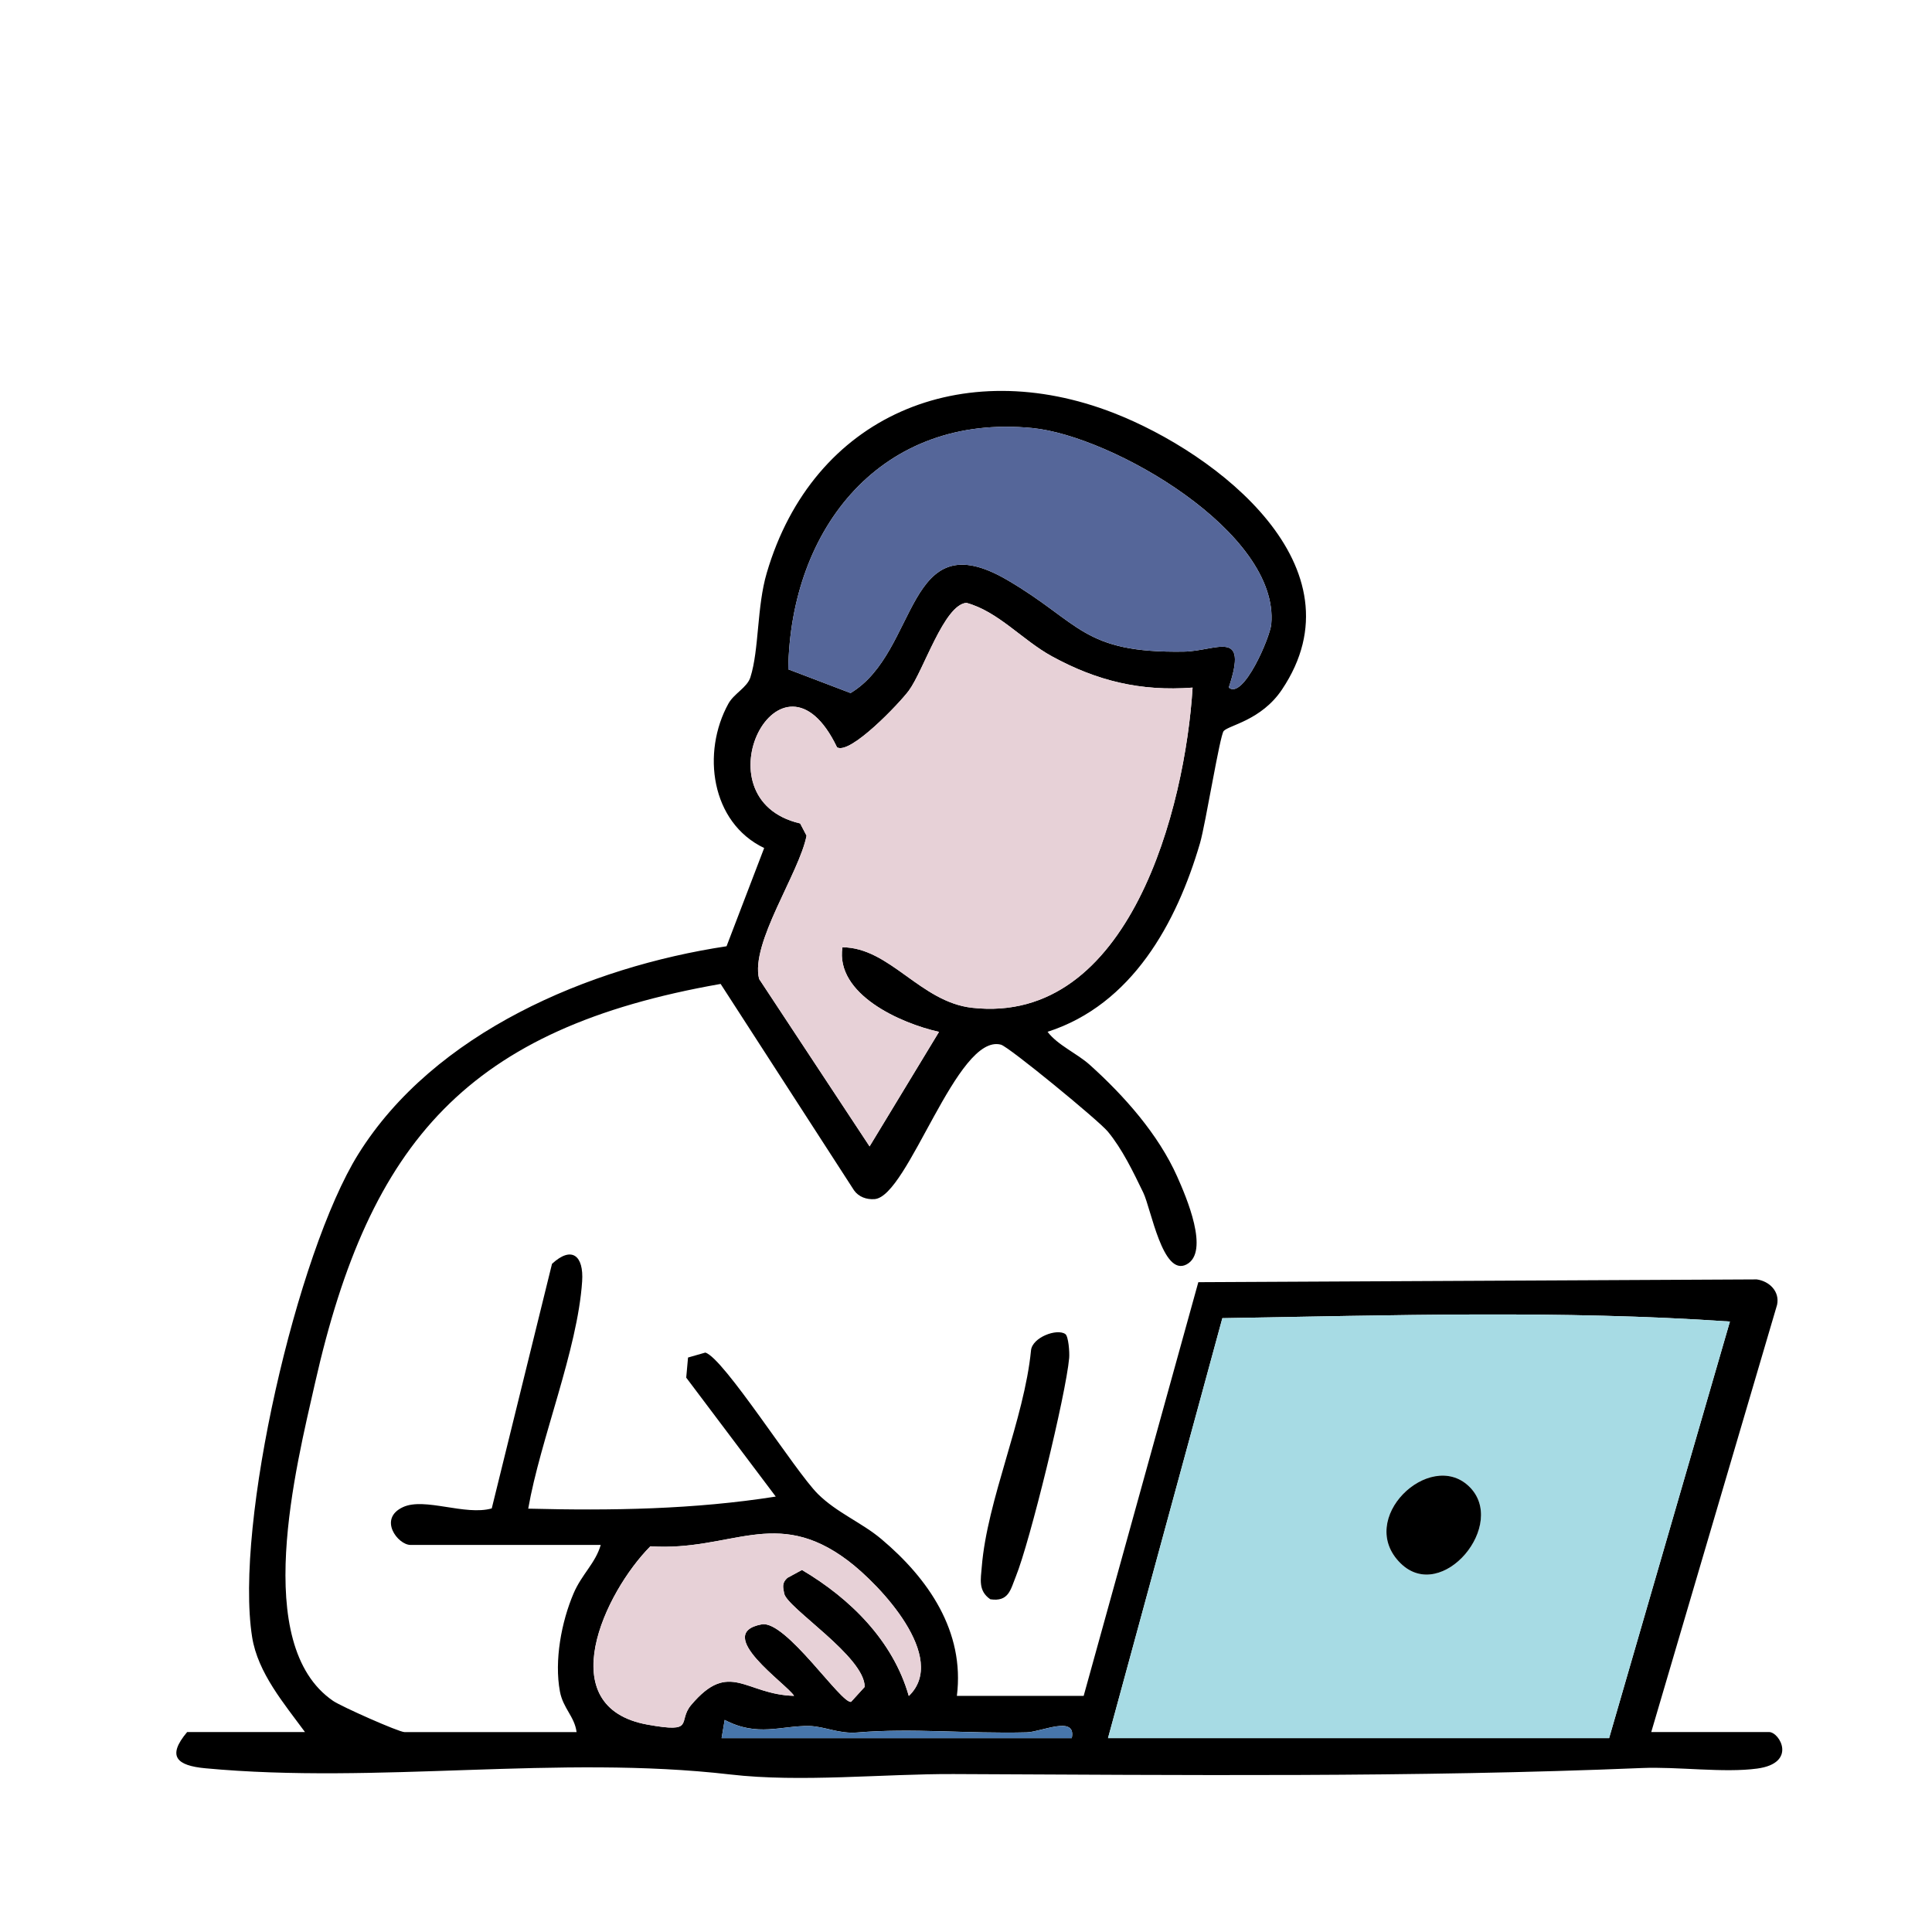<?xml version="1.0" encoding="UTF-8"?><svg id="Layer_1" xmlns="http://www.w3.org/2000/svg" viewBox="0 0 320 320"><defs><style>.cls-1{fill:#e7d1d7;}.cls-2{fill:#a7dbe4;}.cls-3{fill:#4776ab;}.cls-4{fill:#569;}</style></defs><path d="M50.52,286.89c-3.43-4.68-7.82-9.8-8.76-15.74-2.95-18.67,7.42-63.64,17.56-79.95,12.57-20.2,38.24-31.03,61.02-34.47l6.23-16.27c-8.84-4.23-10.38-15.85-5.92-23.92.92-1.67,3.11-2.67,3.64-4.36,1.46-4.62,1.05-11.66,2.71-17.29,7.69-26.16,32.43-36.25,57.48-26.48,17.21,6.71,41.47,25.52,27.85,45.81-3.42,5.1-8.79,5.89-9.65,6.86-.63.71-3.01,15.45-3.92,18.57-3.88,13.26-11.27,26.75-25.25,31.25,1.67,2.22,4.85,3.55,7,5.48,5.68,5.11,11.34,11.47,14.48,18.52,1.45,3.26,5.46,12.5,1.52,14.54s-5.85-9.22-7.15-11.91c-1.65-3.4-3.47-7.21-5.88-10.12-1.53-1.84-16.39-14.04-17.69-14.38-7.3-1.94-15.36,25.17-20.93,25.58-1.31.1-2.63-.35-3.41-1.46l-22.09-34.18c-41.82,7.34-58.11,26.01-67.18,66.1-3.15,13.92-10.63,43.32,2.99,52.65,1.37.94,10.89,5.17,11.83,5.17h28.5c-.33-2.58-2.24-3.93-2.76-6.73-.95-5.11.24-11.51,2.27-16.26,1.36-3.17,3.6-4.96,4.49-8.01h-31.5c-2.11,0-5.42-4.35-1.24-6.27,3.59-1.65,10.29,1.47,14.69.22l9.98-40.51c3.28-3.04,5.28-1.34,4.99,2.91-.76,11.38-6.92,26.13-8.93,37.64,13.81.35,27.48.13,41-2l-14.83-19.7.3-3.33,2.86-.82c3.01.83,14.87,19.66,18.63,23.4,3.12,3.11,7.28,4.75,10.52,7.48,7.8,6.56,13.85,15.31,12.52,25.98h21s18.99-68.52,18.99-68.52l92.49-.46c2.08.29,3.84,1.98,3.37,4.21l-20.84,70.76h19.5c1.79,0,4.7,5.15-1.95,6.05-5.55.75-13.16-.34-19.09-.09-37.84,1.57-76.01,1.16-114,1-11.6-.05-25.36,1.42-36.99.07-28.52-3.3-58.35,1.65-86.98-1.03-4.66-.44-6.42-1.93-2.99-6h19.5ZM203.52,113.88c2.4,2.06,6.84-8.3,7.04-10.49,1.4-15.21-26.35-31.19-39.55-32.49-24.97-2.47-40.1,16.5-40.45,39.96l10.32,3.93c11.4-6.82,8.99-28.63,25.96-18.72,12.16,7.1,12.39,12.12,29.22,11.86,5.39-.08,10.79-3.95,7.46,5.95ZM197.53,113.89c-8.59.65-15.86-1.11-23.31-5.19-4.89-2.68-8.87-7.42-14.15-8.85-3.72.31-7.08,11.22-9.55,14.55-1.51,2.04-9.69,10.66-11.88,9.38-9.23-19.29-23.54,8.57-6.11,12.61l1.06,2.02c-1.18,6.16-9.34,17.8-7.86,23.73l18.3,27.74,11.5-18.97c-6.38-1.42-17.18-6.22-16-14.01,7.86.03,12.89,9.05,21.47,10.02,26.16,2.95,35.31-33.29,36.53-53.03ZM183.52,287.89h83l20.01-69c-27.84-1.92-56.18-1.02-84.07-.56l-18.94,69.56ZM150.53,280.89c6.58-6.33-4.73-18.36-10.1-22.41-12-9.05-19.34-1.48-32.71-2.37-7.56,7.6-16.55,26.65-.47,29.54,8.06,1.45,4.88-.48,7.22-3.26,6.38-7.55,8.95-1.71,17.04-1.51-1.16-1.94-13.54-10.32-5.36-11.84,4-.74,13.18,13.22,14.81,12.83l2.25-2.47c.04-5-12.85-13.07-13.33-15.46-.21-1.08-.4-1.76.53-2.6l2.41-1.31c8,4.73,15.08,11.72,17.69,20.85ZM119.52,287.89h58c.81-3.87-5.06-1.02-7.46-.96-9.96.25-18.89-.75-28.04.02-3.13.26-5.42-1.02-8-1.07-4.63-.08-8.54,1.86-13.99-1.01l-.51,3.01Z"/><path d="M176.45,220.96c.52.36.72,3.01.64,3.96-.55,6.12-6.5,30.45-8.84,36.21-.87,2.14-1.16,4.22-4.22,3.76-2.04-1.39-1.58-3.33-1.42-5.35.89-11.13,7.04-24.41,8.16-35.89.23-2.15,4.29-3.66,5.68-2.69Z"/><path class="cls-2" d="M183.52,287.89l18.94-69.56c27.89-.46,56.23-1.36,84.07.56l-20.01,69h-83ZM243.27,246.15c-6.5-6.15-18.76,5.44-11.29,12.78,6.88,6.76,17.88-6.54,11.29-12.78Z"/><path class="cls-1" d="M197.53,113.89c-1.21,19.74-10.37,55.98-36.53,53.03-8.59-.97-13.62-9.99-21.47-10.02-1.18,7.79,9.62,12.59,16,14.01l-11.5,18.97-18.3-27.74c-1.47-5.93,6.68-17.57,7.86-23.73l-1.06-2.02c-17.43-4.05-3.12-31.9,6.11-12.61,2.19,1.28,10.37-7.34,11.88-9.38,2.47-3.33,5.83-14.24,9.55-14.55,5.27,1.44,9.26,6.17,14.15,8.85,7.45,4.09,14.72,5.84,23.31,5.19Z"/><path class="cls-4" d="M203.52,113.88c3.33-9.9-2.07-6.03-7.46-5.95-16.83.25-17.06-4.76-29.22-11.86-16.97-9.91-14.56,11.9-25.96,18.72l-10.32-3.93c.35-23.45,15.48-42.43,40.45-39.96,13.21,1.31,40.95,17.29,39.55,32.49-.2,2.19-4.64,12.55-7.04,10.49Z"/><path class="cls-1" d="M150.53,280.89c-2.61-9.13-9.68-16.12-17.69-20.85l-2.41,1.31c-.93.84-.75,1.52-.53,2.6.47,2.39,13.37,10.46,13.33,15.46l-2.25,2.47c-1.64.39-10.81-13.57-14.81-12.83-8.19,1.52,4.2,9.89,5.36,11.84-8.09-.2-10.66-6.04-17.04,1.51-2.35,2.78.84,4.71-7.22,3.26-16.08-2.89-7.09-21.94.47-29.54,13.37.89,20.7-6.68,32.71,2.37,5.37,4.05,16.67,16.08,10.1,22.41Z"/><path class="cls-3" d="M119.52,287.89l.51-3.01c5.44,2.87,9.36.93,13.99,1.01,2.58.05,4.87,1.33,8,1.07,9.15-.77,18.08.23,28.04-.02,2.4-.06,8.27-2.91,7.46.96h-58Z"/><path d="M243.27,246.15c6.6,6.24-4.41,19.54-11.29,12.78-7.47-7.35,4.79-18.93,11.29-12.78Z"/></svg>